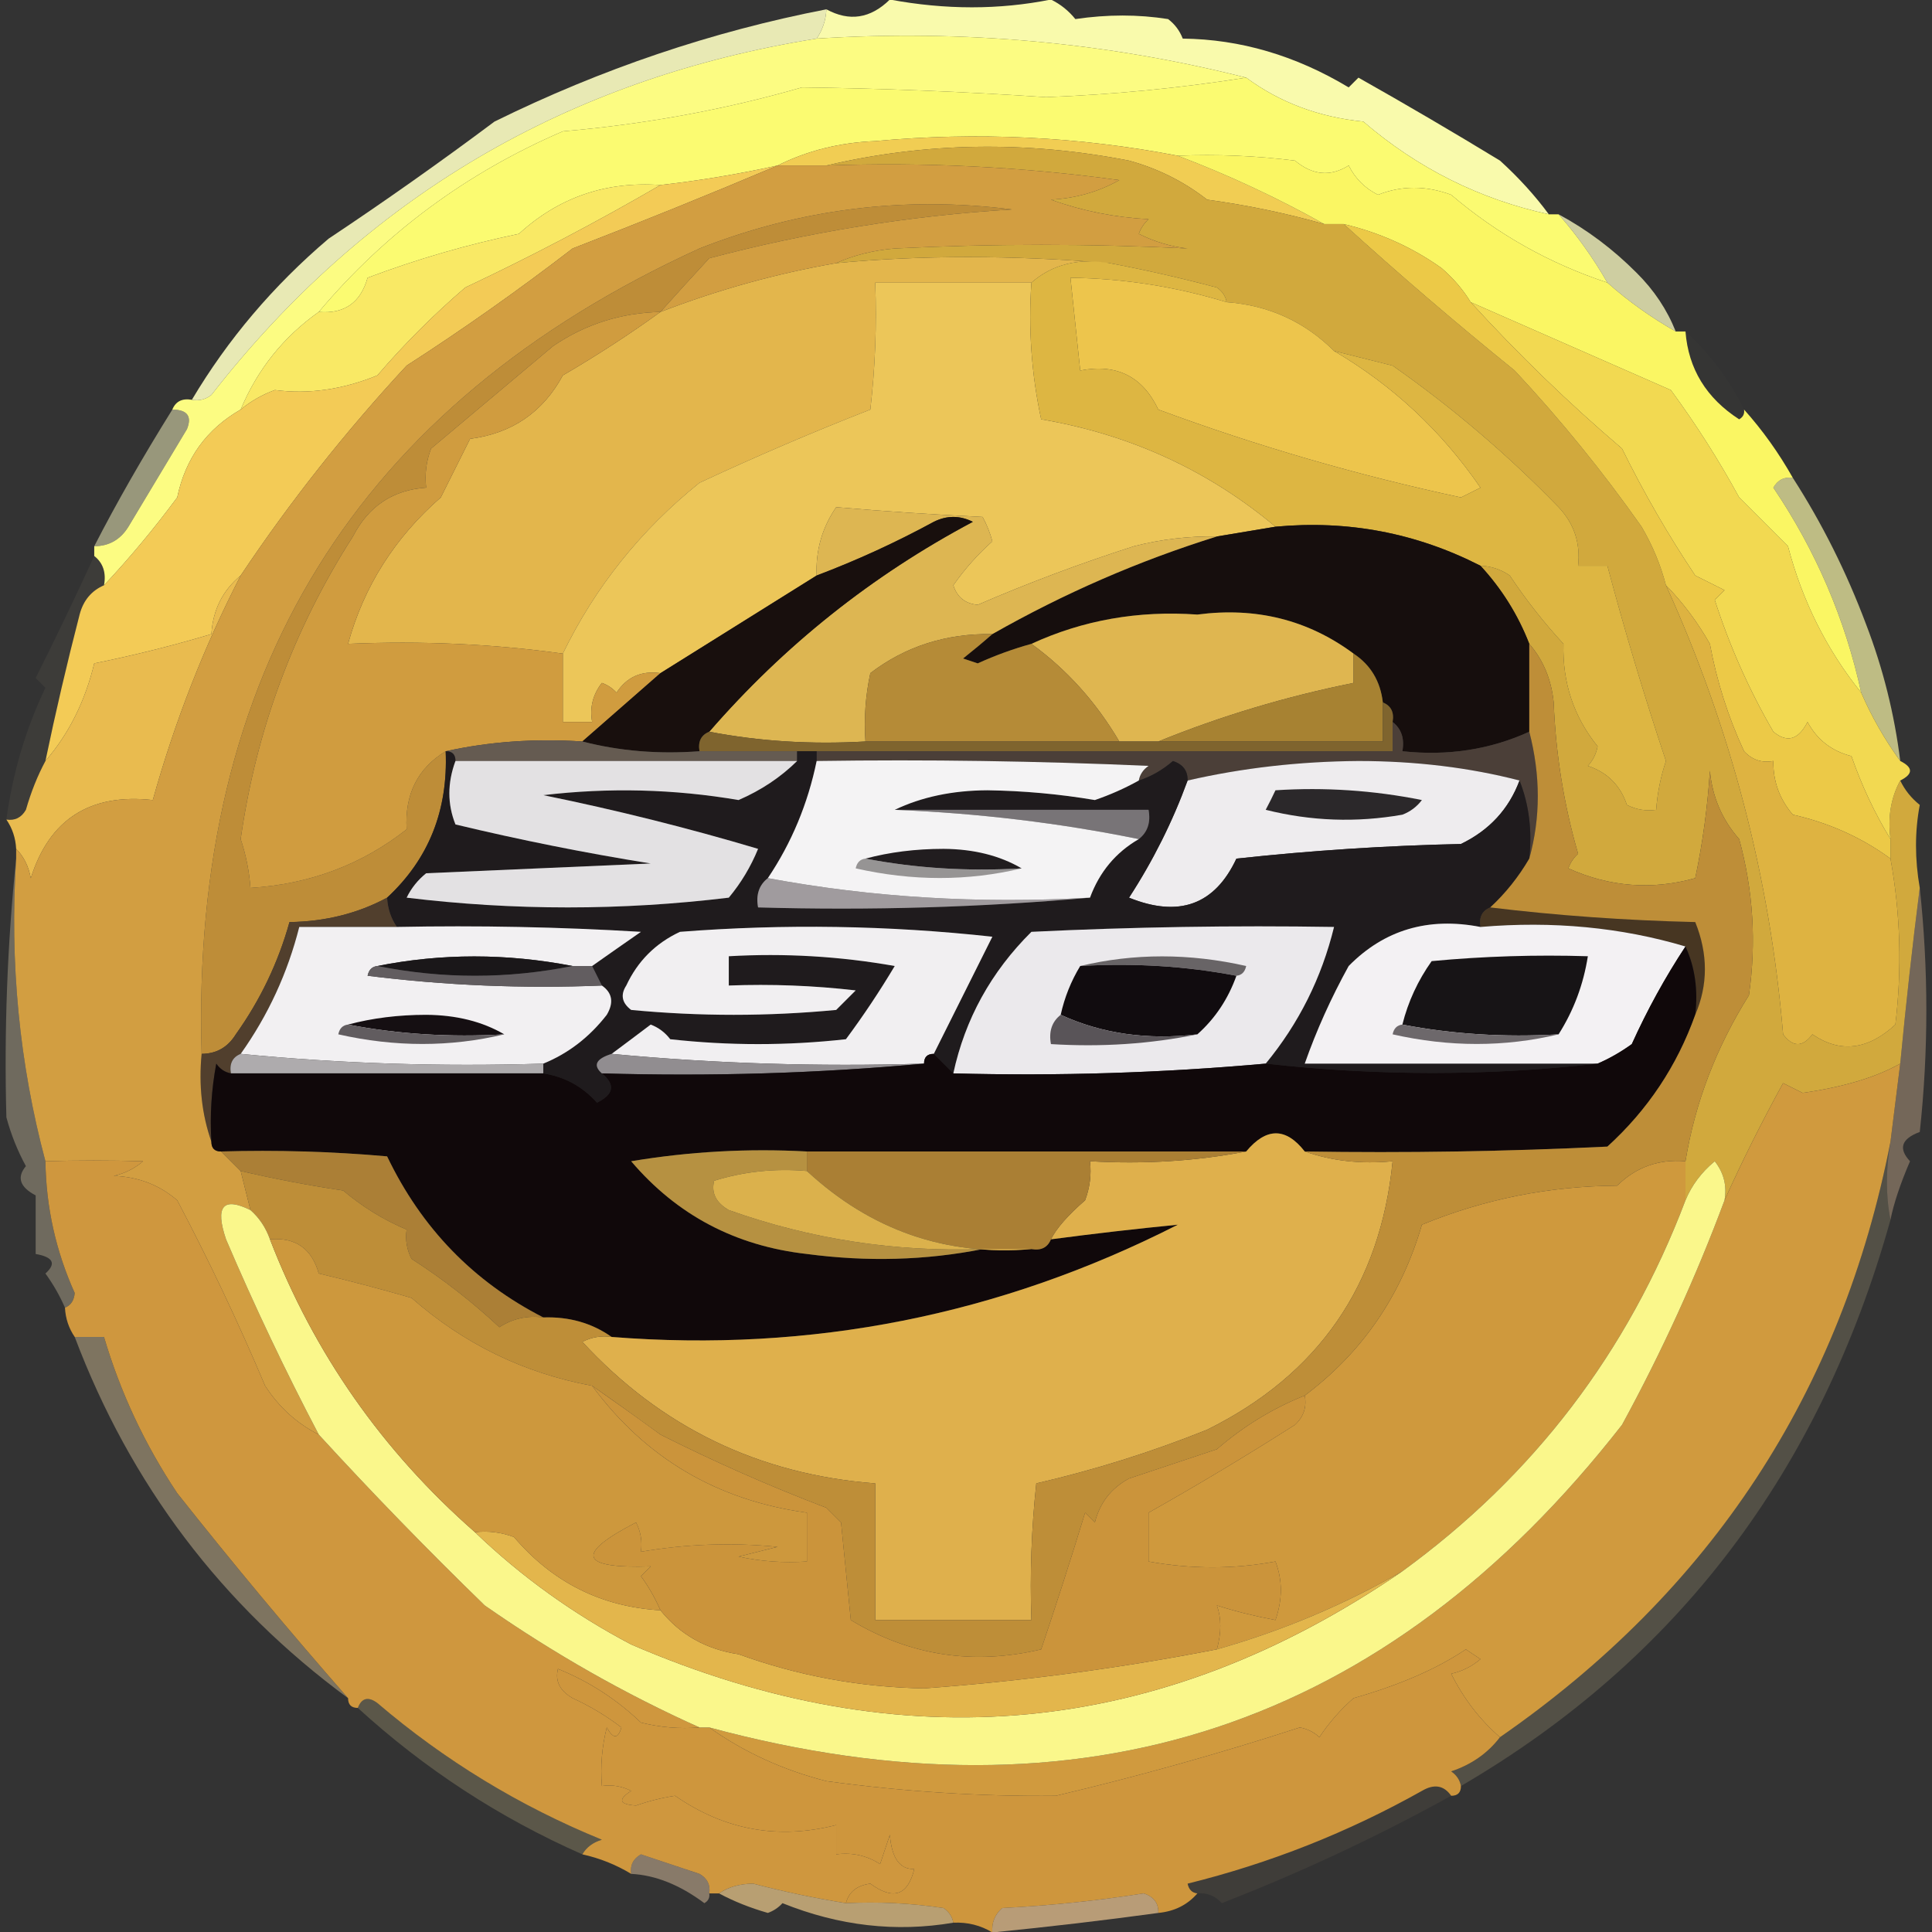 <?xml version="1.0" encoding="UTF-8"?><svg id="CIRCLE_OUTLINE_BLACK" xmlns="http://www.w3.org/2000/svg" viewBox="0 0 512 512"><rect x="0" y="0" width="512" height="512" fill="#333333" stroke="none"/><path d="M410.45,56.795c-18.345-3.998-34.729-12.191-49.154-24.577-11.774-1.172-22.122-5.053-31.045-11.642-36.99-9.351-74.933-12.801-113.831-10.348,1.578-2.305,2.44-4.892,2.587-7.761,6.076,3.317,11.681,2.454,16.816-2.587,14.745,2.744,28.973,2.744,42.687,0,2.53,1.233,4.685,2.958,6.468,5.174,8.47-1.254,16.663-1.254,24.577,0,1.79,1.359,3.084,3.084,3.881,5.174,15.264.174,29.925,4.485,43.98,12.935.861-.862,1.726-1.725,2.587-2.587,12.589,7.096,25.092,14.426,37.513,21.99,4.978,4.527,9.29,9.27,12.935,14.229Z" fill="#fbfcad" fill-rule="evenodd" isolation="isolate" opacity=".992" stroke-width="0"/><path d="M216.42,10.228c38.899-2.453,76.841.997,113.831,10.348-17.546,2.764-35.223,4.489-53.035,5.174-22.012-1.473-43.571-2.336-64.677-2.587-20.44,5.885-41.568,9.766-63.383,11.642-25.531,10.995-47.09,26.949-64.677,47.861-9.351,6.61-16.249,15.233-20.697,25.871-9.038,5.175-14.644,12.936-16.816,23.284-6.117,8.253-12.585,16.015-19.403,23.284.614-3.34-.248-5.927-2.587-7.761v-2.587c3.926-.027,6.944-1.752,9.055-5.174,5.174-8.623,10.348-17.247,15.522-25.871,1.366-3.405.073-5.129-3.881-5.174.884-2.168,2.609-3.031,5.174-2.587,1.912.339,3.636-.092,5.174-1.294C96.853,52.275,150.319,20.799,216.42,10.228Z" fill="#fcfc82" fill-rule="evenodd" stroke-width="0"/><path d="M330.251,20.576c8.923,6.589,19.271,10.47,31.045,11.642,14.426,12.387,30.809,20.579,49.154,24.577h2.587c4.84,5.504,9.153,11.541,12.935,18.11-15.383-5.1-29.18-12.862-41.393-23.284-6.677-2.474-13.145-2.474-19.403,0-3.449-1.725-6.036-4.312-7.761-7.761-4.833,3.032-9.577,2.601-14.229-1.294-10.312-1.29-20.66-1.722-31.045-1.294-26.458-5.091-53.192-6.385-80.199-3.881-9.398.385-18.021,2.541-25.871,6.468-10.249,2.265-20.597,3.99-31.045,5.174-14.486-1.025-26.99,3.287-37.513,12.935-13.659,2.828-27.026,6.709-40.1,11.642-1.86,6.613-6.172,9.631-12.935,9.055,17.587-20.912,39.146-36.866,64.677-47.861,21.815-1.876,42.943-5.757,63.383-11.642,21.106.252,42.664,1.114,64.677,2.587,17.812-.685,35.489-2.41,53.035-5.174Z" fill="#fbfb71" fill-rule="evenodd" stroke-width="0"/><path d="M219.007,2.467c-.147,2.869-1.009,5.456-2.587,7.761-66.1,10.571-119.567,42.047-160.399,94.428-1.538,1.201-3.263,1.632-5.174,1.294,9.527-16.026,21.6-30.255,36.219-42.687,14.837-9.872,29.497-20.22,43.98-31.045,28.316-13.95,57.636-23.867,87.96-29.751Z" fill="#fafbc1" fill-rule="evenodd" isolation="isolate" opacity=".906" stroke-width="0"/><path d="M312.141,41.273c13.414,5.089,26.349,11.126,38.806,18.11-10.105-2.871-20.453-5.027-31.045-6.468-6.178-4.813-13.075-8.263-20.697-10.348-27.239-5.308-53.972-4.876-80.199,1.294h-12.935c7.849-3.926,16.473-6.082,25.871-6.468,27.007-2.504,53.741-1.211,80.199,3.881Z" fill="#f1cd53" fill-rule="evenodd" stroke-width="0"/><path d="M294.032,69.731c-8.273-1.386-15.173.339-20.697,5.174h-41.393c.429,11.244-.003,22.454-1.294,33.632-15.142,5.924-30.233,12.392-45.274,19.403-15.568,12.523-27.642,27.614-36.219,45.274-18.491-2.565-37.463-3.428-56.916-2.587,4.179-15.208,12.371-28.143,24.577-38.806,2.587-5.174,5.174-10.348,7.761-15.522,11.102-1.447,19.294-7.053,24.577-16.816,9.13-5.33,17.754-10.936,25.871-16.816,15.132-5.849,30.655-10.161,46.567-12.935,22.404-2.132,46.549-2.132,72.438,0Z" fill="#e3b64c" fill-rule="evenodd" stroke-width="0"/><path d="M312.141,41.273c10.385-.428,20.733.003,31.045,1.294,4.652,3.894,9.396,4.325,14.229,1.294,1.726,3.449,4.313,6.036,7.761,7.761,6.258-2.474,12.726-2.474,19.403,0,12.214,10.422,26.01,18.183,41.393,23.284,5.58,4.947,11.619,9.258,18.11,12.935h2.587c.768,9.897,5.51,17.659,14.229,23.284,1.032-.591,1.462-1.453,1.294-2.587,4.915,5.483,9.225,11.52,12.935,18.11-2.266-.339-3.992.524-5.174,2.587,11.277,16.716,19.038,34.826,23.284,54.329-9.13-11.36-15.597-24.295-19.403-38.806-4.313-4.312-8.623-8.623-12.935-12.935-5.358-9.838-11.393-19.324-18.11-28.458-17.646-7.731-35.324-15.492-53.035-23.284-2.044-3.348-4.631-6.367-7.761-9.055-7.73-5.501-16.353-9.381-25.871-11.642h-5.174c-12.457-6.984-25.392-13.02-38.806-18.11Z" fill="#faf663" fill-rule="evenodd" stroke-width="0"/><path d="M413.037,56.795c7.534,4.052,14.433,9.226,20.697,15.522,4.6,4.564,8.048,9.738,10.348,15.522-6.491-3.677-12.529-7.989-18.11-12.935-3.782-6.569-8.095-12.605-12.935-18.11Z" fill="#f3f3bc" fill-rule="evenodd" isolation="isolate" opacity=".804" stroke-width="0"/><path d="M175.026,49.034c-16.843,9.786-34.09,18.84-51.741,27.164-8.373,7.194-16.134,14.955-23.284,23.284-9.181,3.761-18.236,5.054-27.164,3.881-3.37,1.237-6.388,2.962-9.055,5.174,4.447-10.637,11.346-19.261,20.697-25.871,6.763.577,11.075-2.442,12.935-9.055,13.074-4.933,26.44-8.814,40.1-11.642,10.522-9.648,23.026-13.96,37.513-12.935Z" fill="#f9e965" fill-rule="evenodd" stroke-width="0"/><path d="M350.947,59.382h5.174c14.529,13.209,29.622,26.145,45.274,38.806,12.19,13.048,23.4,26.845,33.632,41.393,2.903,4.933,5.058,10.107,6.468,15.522,17.212,37.847,27.56,77.515,31.045,119.005,2.587,3.449,5.174,3.449,7.761,0,7.36,5.024,14.689,4.16,21.99-2.587,1.777-14.756,1.348-29.416-1.294-43.98v-5.174c-.763-5.783.101-10.957,2.587-15.522,1.172,2.479,2.895,4.635,5.174,6.468-1.327,7.032-1.327,14.362,0,21.99-1.935,15.177-3.658,30.698-5.174,46.567-6.39,3.614-15.015,6.201-25.871,7.761-1.726-.862-3.449-1.726-5.174-2.587-5.728,10.421-10.902,20.769-15.522,31.045.678-3.824-.184-7.272-2.587-10.348-3.516,2.908-6.103,6.359-7.761,10.348v-10.348c2.54-15.499,8.147-30.16,16.816-43.98,1.997-13.981,1.136-27.779-2.587-41.393-4.53-5.148-7.117-11.184-7.761-18.11-.616,9.63-1.909,19.116-3.881,28.458-11.461,3.206-22.671,2.343-33.632-2.587.541-1.516,1.405-2.81,2.587-3.881-3.764-12.996-5.919-26.363-6.468-40.1-.621-6.084-2.776-11.258-6.468-15.522-2.988-7.696-7.301-14.595-12.935-20.697,2.802.102,5.389.964,7.761,2.587,4.282,6.432,9.024,12.469,14.229,18.11-.277,10.298,2.742,19.353,9.055,27.164-.375,1.997-1.237,3.722-2.587,5.174,5.174,1.725,8.623,5.174,10.348,10.348,2.453,1.249,5.04,1.68,7.761,1.294.31-4.394,1.175-8.706,2.587-12.935-5.769-17.291-10.943-34.538-15.522-51.741h-7.761c.655-6.021-1.071-11.195-5.174-15.522-13.453-13.882-28.114-26.387-43.98-37.513-5.221-1.305-10.395-2.599-15.522-3.881-7.844-7.801-17.331-12.113-28.458-12.935-.287-1.597-1.149-2.891-2.587-3.881-9.502-2.52-18.989-4.676-28.458-6.468-25.889-2.132-50.034-2.132-72.438,0,4.637-2.093,9.811-3.387,15.522-3.881,25.938-1.288,51.809-1.288,77.612,0-4.543-.523-8.853-1.817-12.935-3.881.541-1.516,1.405-2.81,2.587-3.881-8.941-.466-17.564-2.191-25.871-5.174,6.579-.361,12.617-2.086,18.11-5.174-25.723-3.53-51.595-4.824-77.612-3.881,26.227-6.17,52.96-6.601,80.199-1.294,7.622,2.085,14.519,5.535,20.697,10.348,10.591,1.441,20.94,3.597,31.045,6.468Z" fill="#d1a93d" fill-rule="evenodd" stroke-width="0"/><path d="M175.026,82.666c-10.452.237-19.938,3.255-28.458,9.055-10.78,9.055-21.559,18.11-32.338,27.164-1.268,3.346-1.699,6.795-1.294,10.348-8.819.602-15.287,4.914-19.403,12.935-15.696,24.51-25.613,51.243-29.751,80.199,1.413,4.229,2.276,8.541,2.587,12.935,15.682-.974,29.479-6.148,41.393-15.522-.539-9.274,2.91-16.173,10.348-20.697.656,15.688-4.519,28.623-15.522,38.806-7.787,4.183-16.411,6.339-25.871,6.468-2.986,10.717-7.729,20.634-14.229,29.751-2.111,3.423-5.129,5.146-9.055,5.174-2.904-100.786,41.076-171.931,131.941-213.434,26.686-10.499,54.282-13.949,82.786-10.348-27.173,1.677-53.906,5.989-80.199,12.935-4.401,4.759-8.713,9.502-12.935,14.229Z" fill="#be8d38" fill-rule="evenodd" stroke-width="0"/><path d="M325.077,80.079c11.127.823,20.614,5.135,28.458,12.935,15.53,9.1,28.466,21.172,38.806,36.219-1.726.862-3.449,1.725-5.174,2.587-27.296-5.842-54.028-13.603-80.199-23.284-4.163-8.779-11.062-12.229-20.697-10.348-.924-8.815-1.788-17.008-2.587-24.577,14.027.181,27.827,2.337,41.393,6.468Z" fill="#edc54c" fill-rule="evenodd" stroke-width="0"/><path d="M446.669,87.84c6.403,5.873,11.577,12.772,15.522,20.697.168,1.134-.261,1.996-1.294,2.587-8.718-5.625-13.461-13.386-14.229-23.284Z" fill="#fbfabb" fill-rule="evenodd" isolation="isolate" opacity=".012" stroke-width="0"/><path d="M273.335,74.905c-.846,12.195.018,24.268,2.587,36.219,23.501,3.999,44.198,13.485,62.09,28.458-5.174.862-10.348,1.725-15.522,2.587-7.435-.127-14.767.736-21.99,2.587-14.162,4.538-27.961,9.712-41.393,15.522-3.311-.294-5.467-2.018-6.468-5.174,3.029-4.319,6.478-8.199,10.348-11.642-.608-2.259-1.472-4.415-2.587-6.468-12.947-.615-25.882-1.478-38.806-2.587-3.735,5.453-5.46,11.49-5.174,18.11-13.704,8.587-27.502,17.211-41.393,25.871-5.047-.707-8.928,1.018-11.642,5.174-1.071-1.183-2.365-2.046-3.881-2.587-2.403,3.075-3.265,6.525-2.587,10.348h-7.761v-18.11c8.577-17.66,20.651-32.751,36.219-45.274,15.041-7.011,30.132-13.479,45.274-19.403,1.291-11.178,1.722-22.388,1.294-33.632h41.393Z" fill="#ecc659" fill-rule="evenodd" stroke-width="0"/><path d="M45.673,108.537c3.953.045,5.247,1.77,3.881,5.174-5.174,8.623-10.348,17.247-15.522,25.871-2.111,3.422-5.129,5.147-9.055,5.174,5.874-11.442,12.772-23.515,20.697-36.219Z" fill="#f2f1bb" fill-rule="evenodd" isolation="isolate" opacity=".529" stroke-width="0"/><path d="M294.032,69.731c9.469,1.792,18.955,3.948,28.458,6.468,1.438.99,2.3,2.283,2.587,3.881-13.567-4.131-27.366-6.286-41.393-6.468.799,7.57,1.663,15.762,2.587,24.577,9.634-1.881,16.534,1.569,20.697,10.348,26.171,9.68,52.903,17.442,80.199,23.284,1.726-.862,3.449-1.725,5.174-2.587-10.341-15.047-23.276-27.12-38.806-36.219,5.128,1.282,10.302,2.575,15.522,3.881,15.867,11.126,30.527,23.63,43.98,37.513,4.103,4.327,5.829,9.502,5.174,15.522h7.761c4.579,17.204,9.753,34.451,15.522,51.741-1.413,4.229-2.277,8.541-2.587,12.935-2.722.387-5.309-.044-7.761-1.294-1.726-5.174-5.174-8.623-10.348-10.348,1.35-1.452,2.212-3.177,2.587-5.174-6.312-7.812-9.332-16.866-9.055-27.164-5.205-5.641-9.947-11.677-14.229-18.11-2.372-1.623-4.959-2.485-7.761-2.587-17.01-8.69-35.12-12.139-54.329-10.348-17.892-14.973-38.589-24.459-62.09-28.458-2.569-11.951-3.433-24.024-2.587-36.219,5.523-4.835,12.423-6.56,20.697-5.174Z" fill="#ddb642" fill-rule="evenodd" stroke-width="0"/><path d="M206.071,43.86c-17.748,7.514-35.857,14.845-54.329,21.99-14.295,11.014-28.955,21.362-43.98,31.045-16.269,17.544-30.929,36.085-43.98,55.622-4.777,3.958-7.364,9.133-7.761,15.522-10.087,3.026-20.435,5.613-31.045,7.761-2.4,9.999-6.711,18.623-12.935,25.871,2.651-12.768,5.669-25.704,9.055-38.806.975-3.731,3.131-6.318,6.468-7.761,6.818-7.269,13.286-15.03,19.403-23.284,2.172-10.347,7.778-18.108,16.816-23.284,2.667-2.212,5.685-3.937,9.055-5.174,8.928,1.174,17.983-.12,27.164-3.881,7.149-8.329,14.911-16.09,23.284-23.284,17.651-8.324,34.898-17.379,51.741-27.164,10.448-1.184,20.796-2.909,31.045-5.174Z" fill="#f3cb56" fill-rule="evenodd" stroke-width="0"/><path d="M338.012,139.582c19.209-1.791,37.319,1.659,54.329,10.348,5.635,6.101,9.947,13,12.935,20.697v23.284c-10.385,4.745-21.594,6.47-33.632,5.174.613-3.34-.248-5.927-2.587-7.761.445-2.565-.419-4.29-2.587-5.174-.647-5.624-3.234-9.936-7.761-12.935-12.061-8.945-25.86-12.395-41.393-10.348-15.667-1.113-30.326,1.474-43.98,7.761-4.827,1.329-9.572,3.054-14.229,5.174-1.294-.431-2.587-.862-3.881-1.294,2.77-2.204,5.358-4.359,7.761-6.468,19.051-10.829,38.886-19.453,59.503-25.871,5.174-.862,10.348-1.725,15.522-2.587Z" fill="#160e0d" fill-rule="evenodd" stroke-width="0"/><path d="M24.976,147.343c2.339,1.834,3.201,4.421,2.587,7.761-3.337,1.443-5.493,4.03-6.468,7.761-3.385,13.102-6.404,26.038-9.055,38.806-2.085,3.873-3.809,8.185-5.174,12.935-1.182,2.063-2.907,2.926-5.174,2.587,1.673-12.347,5.122-23.988,10.348-34.925-.862-.862-1.725-1.725-2.587-2.587,5.468-10.889,10.642-21.669,15.522-32.338Z" fill="#ede3b3" fill-rule="evenodd" isolation="isolate" opacity=".055" stroke-width="0"/><path d="M475.127,126.646c7.766,12.083,14.234,25.018,19.403,38.806,4.496,11.703,7.515,23.776,9.055,36.219-4.139-5.698-7.588-11.735-10.348-18.11-4.245-19.503-12.007-37.612-23.284-54.329,1.182-2.063,2.908-2.926,5.174-2.587Z" fill="#fbf8a7" fill-rule="evenodd" isolation="isolate" opacity=".694" stroke-width="0"/><path d="M322.49,142.169c-20.616,6.418-40.451,15.041-59.503,25.871-12.29-.193-23.069,3.257-32.338,10.348-1.285,5.976-1.716,12.012-1.294,18.11-14.297.831-28.094-.031-41.393-2.587,19.874-22.9,43.158-41.441,69.851-55.622-3.449-1.725-6.899-1.725-10.348,0-10.096,5.482-20.444,10.225-31.045,14.229-.286-6.62,1.439-12.656,5.174-18.11,12.924,1.109,25.86,1.972,38.806,2.587,1.115,2.053,1.979,4.209,2.587,6.468-3.87,3.443-7.319,7.323-10.348,11.642,1.001,3.156,3.157,4.881,6.468,5.174,13.432-5.81,27.232-10.984,41.393-15.522,7.223-1.851,14.555-2.714,21.99-2.587Z" fill="#ddb652" fill-rule="evenodd" stroke-width="0"/><path d="M389.754,80.079c17.711,7.791,35.389,15.553,53.035,23.284,6.716,9.134,12.752,18.619,18.11,28.458,4.313,4.312,8.623,8.623,12.935,12.935,3.806,14.511,10.273,27.446,19.403,38.806,2.76,6.375,6.209,12.411,10.348,18.11,3.449,1.725,3.449,3.449,0,5.174-2.486,4.565-3.35,9.739-2.587,15.522-4.152-6.778-7.601-14.108-10.348-21.99-5.228-1.327-9.109-4.346-11.642-9.055-2.401,4.747-5.417,5.609-9.055,2.587-6.421-11.062-11.595-22.704-15.522-34.925.861-.862,1.726-1.725,2.587-2.587l-7.761-3.881c-7.184-10.747-13.652-21.957-19.403-33.632-14.131-12.047-27.498-24.982-40.1-38.806Z" fill="#f2d951" fill-rule="evenodd" stroke-width="0"/><path d="M358.709,173.214v7.761c-17.962,3.617-35.207,8.791-51.741,15.522h-10.348c-6.126-10.421-13.887-19.044-23.284-25.871,13.655-6.287,28.313-8.874,43.98-7.761,15.533-2.047,29.332,1.403,41.393,10.348Z" fill="#dfb650" fill-rule="evenodd" stroke-width="0"/><path d="M63.782,152.517c-9.696,18.831-17.458,38.665-23.284,59.503-16.624-1.827-27.403,5.072-32.338,20.697-.6-3.202-1.894-5.789-3.881-7.761-.147-2.869-1.01-5.456-2.587-7.761,2.267.339,3.992-.524,5.174-2.587,1.365-4.75,3.09-9.062,5.174-12.935,6.224-7.248,10.536-15.872,12.935-25.871,10.61-2.148,20.958-4.735,31.045-7.761.397-6.39,2.984-11.564,7.761-15.522Z" fill="#e9bb4f" fill-rule="evenodd" stroke-width="0"/><path d="M175.026,82.666c-8.117,5.88-16.74,11.486-25.871,16.816-5.283,9.763-13.475,15.368-24.577,16.816-2.587,5.174-5.174,10.348-7.761,15.522-12.206,10.663-20.399,23.599-24.577,38.806,19.452-.841,38.424.022,56.916,2.587v18.11h7.761c-.678-3.823.184-7.273,2.587-10.348,1.516.541,2.81,1.404,3.881,2.587,2.714-4.156,6.594-5.881,11.642-5.174-6.833,5.962-13.732,11.998-20.697,18.11-12.582-.827-24.655.036-36.219,2.587-7.438,4.523-10.887,11.422-10.348,20.697-11.914,9.375-25.712,14.549-41.393,15.522-.311-4.394-1.174-8.706-2.587-12.935,4.139-28.956,14.056-55.689,29.751-80.199,4.116-8.021,10.584-12.333,19.403-12.935-.405-3.553.026-7.003,1.294-10.348,10.78-9.055,21.559-18.11,32.338-27.164,8.52-5.8,18.006-8.818,28.458-9.055Z" fill="#d09c3f" fill-rule="evenodd" stroke-width="0"/><path d="M262.987,168.04c-2.403,2.108-4.991,4.264-7.761,6.468,1.294.431,2.587.862,3.881,1.294,4.657-2.12,9.401-3.845,14.229-5.174,9.396,6.826,17.157,15.45,23.284,25.871h-67.264c-.422-6.097.009-12.134,1.294-18.11,9.269-7.092,20.049-10.541,32.338-10.348Z" fill="#b58b37" fill-rule="evenodd" stroke-width="0"/><path d="M358.709,173.214c4.527,2.999,7.114,7.311,7.761,12.935v10.348h-59.503c16.534-6.732,33.779-11.906,51.741-15.522v-7.761Z" fill="#a78232" fill-rule="evenodd" stroke-width="0"/><path d="M356.122,59.382c9.518,2.261,18.141,6.141,25.871,11.642,3.13,2.688,5.717,5.707,7.761,9.055,12.602,13.824,25.969,26.759,40.1,38.806,5.751,11.675,12.219,22.885,19.403,33.632l7.761,3.881c-.861.862-1.726,1.725-2.587,2.587,3.927,12.221,9.101,23.863,15.522,34.925,3.637,3.022,6.654,2.16,9.055-2.587,2.533,4.709,6.413,7.728,11.642,9.055,2.747,7.883,6.196,15.213,10.348,21.99v5.174c-7.622-5.582-16.244-9.462-25.871-11.642-3.521-4.099-5.247-8.842-5.174-14.229-3.04.567-5.627-.296-7.761-2.587-4.212-9.076-7.228-18.561-9.055-28.458-3.304-5.814-7.184-10.988-11.642-15.522-1.41-5.415-3.565-10.589-6.468-15.522-10.232-14.548-21.442-28.346-33.632-41.393-15.652-12.661-30.745-25.597-45.274-38.806Z" fill="#ecc947" fill-rule="evenodd" stroke-width="0"/><path d="M187.962,193.91c-2.168.884-3.031,2.609-2.587,5.174-10.87.82-21.218-.043-31.045-2.587,6.964-6.111,13.863-12.148,20.697-18.11,13.891-8.66,27.689-17.283,41.393-25.871,10.601-4.004,20.949-8.747,31.045-14.229,3.449-1.725,6.899-1.725,10.348,0-26.693,14.181-49.977,32.722-69.851,55.622Z" fill="#180f0d" fill-rule="evenodd" stroke-width="0"/><path d="M366.47,186.149c2.168.884,3.032,2.609,2.587,5.174v7.761h-183.682c-.444-2.565.419-4.29,2.587-5.174,13.299,2.556,27.096,3.419,41.393,2.587h137.115v-10.348Z" fill="#7f642e" fill-rule="evenodd" stroke-width="0"/><path d="M118.111,199.084c11.564-2.551,23.637-3.414,36.219-2.587,9.827,2.544,20.175,3.407,31.045,2.587h25.871v2.587h-90.548c0-1.725-.862-2.587-2.587-2.587Z" fill="#655b51" fill-rule="evenodd" stroke-width="0"/><path d="M369.057,191.323c2.339,1.834,3.2,4.421,2.587,7.761,12.038,1.296,23.247-.429,33.632-5.174,3.006,11.59,3.006,22.8,0,33.632.792-7.465-.07-14.364-2.587-20.697-13.256-3.437-27.485-5.162-42.687-5.174-15.716.119-30.809,1.844-45.274,5.174.078-2.58-1.216-4.305-3.881-5.174-2.786,2.405-5.805,4.129-9.055,5.174.287-1.597,1.149-2.891,2.587-3.881-29.306-1.293-58.628-1.724-87.96-1.294v-2.587h152.637v-7.761Z" fill="#4b3f38" fill-rule="evenodd" stroke-width="0"/><path d="M402.689,206.846c-2.823,7.574-7.997,13.18-15.522,16.816-19.889.436-39.724,1.729-59.503,3.881-5.738,12.249-15.225,15.698-28.458,10.348,6.372-9.801,11.546-20.15,15.522-31.045,14.464-3.331,29.557-5.055,45.274-5.174,15.202.012,29.431,1.737,42.687,5.174Z" fill="#eeecee" fill-rule="evenodd" stroke-width="0"/><path d="M441.495,155.104c4.458,4.535,8.338,9.709,11.642,15.522,1.826,9.896,4.843,19.382,9.055,28.458,2.134,2.291,4.721,3.154,7.761,2.587-.072,5.387,1.653,10.13,5.174,14.229,9.626,2.18,18.249,6.06,25.871,11.642,2.641,14.564,3.071,29.224,1.294,43.98-7.301,6.747-14.63,7.611-21.99,2.587-2.587,3.449-5.174,3.449-7.761,0-3.485-41.49-13.833-81.159-31.045-119.005Z" fill="#deb341" fill-rule="evenodd" isolation="isolate" opacity=".999" stroke-width="0"/><path d="M118.111,199.084c1.725,0,2.587.862,2.587,2.587-2.155,5.827-2.155,11.432,0,16.816,17.094,4.109,34.341,7.558,51.741,10.348-19.834.862-39.668,1.725-59.503,2.587-2.216,1.783-3.941,3.939-5.174,6.468,28.458,3.449,56.916,3.449,85.373,0,3.238-3.883,5.825-8.195,7.761-12.935-18.678-5.563-37.65-10.306-56.916-14.229,17.379-2.056,34.626-1.625,51.741,1.294,5.984-2.588,11.159-6.038,15.522-10.348v-2.587h5.174v2.587c-2.329,11.333-6.641,21.682-12.935,31.045-2.339,1.834-3.201,4.421-2.587,7.761,29.783.849,59.104-.013,87.96-2.587,2.517-6.817,6.83-11.991,12.935-15.522,2.339-1.834,3.2-4.421,2.587-7.761h-67.264c7.134-3.41,15.326-5.135,24.577-5.174,9.588.14,19.072,1.002,28.458,2.587,4.101-1.407,7.981-3.132,11.642-5.174,3.249-1.045,6.268-2.769,9.055-5.174,2.665.87,3.958,2.594,3.881,5.174-3.976,10.895-9.15,21.244-15.522,31.045,13.233,5.35,22.72,1.9,28.458-10.348,19.778-2.151,39.613-3.445,59.503-3.881,7.526-3.636,12.7-9.242,15.522-16.816,2.517,6.333,3.379,13.232,2.587,20.697-2.856,4.886-6.305,9.198-10.348,12.935-2.168.884-3.032,2.609-2.587,5.174-13.838-2.687-25.48.762-34.925,10.348-4.68,8.48-8.561,17.103-11.642,25.871h77.612c-28.957,3.306-58.276,3.306-87.96,0,8.773-10.646,14.808-22.72,18.11-36.219-26.748-.431-53.48.001-80.199,1.294-10.682,10.597-17.58,23.1-20.697,37.513-1.725-1.726-3.449-3.449-5.174-5.174,5.105-10.211,10.279-20.559,15.522-31.045-27.555-3.016-55.15-3.447-82.786-1.294-6.468,3.018-11.211,7.761-14.229,14.229-1.597,2.455-1.166,4.61,1.294,6.468,18.11,1.726,36.219,1.726,54.329,0,1.725-1.726,3.449-3.449,5.174-5.174-11.178-1.291-22.388-1.723-33.632-1.294v-7.761c14.761-.851,29.421.012,43.98,2.587-3.991,6.69-8.303,13.158-12.935,19.403-15.522,1.726-31.045,1.726-46.567,0-1.359-1.79-3.084-3.084-5.174-3.881-3.497,2.649-6.947,5.236-10.348,7.761-4.153,1.309-5.016,3.035-2.587,5.174,3.609,2.97,3.178,5.557-1.294,7.761-3.849-4.295-8.592-6.882-14.229-7.761v-2.587c6.613-2.698,12.218-7.011,16.816-12.935,1.915-3.231,1.484-5.818-1.294-7.761-.862-1.726-1.725-3.449-2.587-5.174,4.237-2.993,8.548-6.011,12.935-9.055-21.542-1.293-43.101-1.724-64.677-1.294-1.578-2.305-2.44-4.892-2.587-7.761,11.004-10.183,16.178-23.118,15.522-38.806Z" fill="#1f1b1d" fill-rule="evenodd" stroke-width="0"/><path d="M203.484,232.716c27.464,5.115,55.922,6.839,85.373,5.174-28.856,2.574-58.177,3.436-87.96,2.587-.614-3.34.248-5.927,2.587-7.761Z" fill="#a09b9e" fill-rule="evenodd" stroke-width="0"/><path d="M120.698,201.671h90.548c-4.364,4.311-9.538,7.76-15.522,10.348-17.115-2.919-34.362-3.35-51.741-1.294,19.266,3.923,38.237,8.666,56.916,14.229-1.936,4.741-4.523,9.052-7.761,12.935-28.458,3.449-56.916,3.449-85.373,0,1.233-2.529,2.958-4.685,5.174-6.468,19.834-.862,39.668-1.725,59.503-2.587-17.4-2.79-34.648-6.24-51.741-10.348-2.155-5.384-2.155-10.989,0-16.816Z" fill="#e3e1e3" fill-rule="evenodd" stroke-width="0"/><path d="M237.116,214.607h67.264c.613,3.34-.248,5.927-2.587,7.761-20.999-4.281-42.557-6.868-64.677-7.761Z" fill="#787477" fill-rule="evenodd" stroke-width="0"/><path d="M338.012,209.433c13.049-.847,25.985.015,38.806,2.587-1.358,1.791-3.084,3.085-5.174,3.881-12.164,2.143-24.238,1.712-36.219-1.294.939-1.768,1.801-3.493,2.587-5.174Z" fill="#2b282a" fill-rule="evenodd" stroke-width="0"/><path d="M216.42,201.671c29.333-.431,58.654 0,87.96,1.294-1.438.99-2.3,2.283-2.587,3.881-3.661,2.042-7.541,3.767-11.642,5.174-9.386-1.585-18.87-2.447-28.458-2.587-9.251.039-17.443,1.764-24.577,5.174,22.119.893,43.678,3.48,64.677,7.761-6.105,3.531-10.418,8.706-12.935,15.522-29.451,1.665-57.91-.06-85.373-5.174,6.294-9.363,10.606-19.711,12.935-31.045Z" fill="#f4f3f4" fill-rule="evenodd" stroke-width="0"/><path d="M229.355,227.542c13.299,2.556,27.096,3.419,41.393,2.587-14.262,3.404-28.922,3.404-43.98,0,.32-1.57,1.182-2.432,2.587-2.587Z" fill="#969494" fill-rule="evenodd" stroke-width="0"/><path d="M270.748,230.129c-14.297.831-28.094-.031-41.393-2.587,6.41-1.718,13.309-2.581,20.697-2.587,7.995.056,14.894,1.781,20.697,5.174Z" fill="#211d1f" fill-rule="evenodd" stroke-width="0"/><path d="M102.588,237.89c.147,2.869,1.009,5.456,2.587,7.761h-25.871c-3.084,12.203-8.258,23.413-15.522,33.632-2.168.885-3.031,2.608-2.587,5.174-1.597-.287-2.891-1.149-3.881-2.587-1.287,6.845-1.718,13.745-1.294,20.697-2.527-7.21-3.389-14.971-2.587-23.284,3.926-.028,6.944-1.751,9.055-5.174,6.5-9.117,11.243-19.035,14.229-29.751,9.46-.129,18.084-2.285,25.871-6.468Z" fill="#513f2d" fill-rule="evenodd" stroke-width="0"/><path d="M394.928,240.478c17.646,2.143,35.756,3.437,54.329,3.881,3.41,8.457,3.41,16.648,0,24.577.781-6.62-.083-12.658-2.587-18.11-17.041-5.074-35.151-6.799-54.329-5.174-.445-2.565.419-4.29,2.587-5.174Z" fill="#473622" fill-rule="evenodd" stroke-width="0"/><path d="M105.176,245.652c21.576-.43,43.135.001,64.677,1.294-4.387,3.043-8.699,6.062-12.935,9.055h-5.174c-17.503-3.385-34.75-3.385-51.741,0-1.405.155-2.267,1.018-2.587,2.587,20.625,2.582,41.322,3.443,62.09,2.587,2.777,1.943,3.208,4.53,1.294,7.761-4.598,5.924-10.203,10.237-16.816,12.935-27.199.849-53.932-.016-80.199-2.587,7.264-10.219,12.438-21.429,15.522-33.632h25.871Z" fill="#f2f0f2" fill-rule="evenodd" stroke-width="0"/><path d="M247.465,279.284c-1.725,0-2.587.862-2.587,2.587-28.06.849-55.656-.016-82.786-2.587,3.402-2.525,6.851-5.112,10.348-7.761,2.091.797,3.815,2.09,5.174,3.881,15.522,1.726,31.045,1.726,46.567,0,4.633-6.245,8.945-12.713,12.935-19.403-14.56-2.575-29.22-3.438-43.98-2.587v7.761c11.244-.429,22.454.003,33.632,1.294-1.725,1.726-3.449,3.449-5.174,5.174-18.11,1.726-36.219,1.726-54.329,0-2.459-1.858-2.89-4.013-1.294-6.468,3.018-6.468,7.761-11.211,14.229-14.229,27.636-2.153,55.231-1.722,82.786,1.294-5.243,10.485-10.417,20.834-15.522,31.045Z" fill="#f1eff1" fill-rule="evenodd" stroke-width="0"/><path d="M335.425,281.871c-27.462,2.468-55.058,3.33-82.786,2.587,3.116-14.413,10.015-26.916,20.697-37.513,26.719-1.293,53.452-1.724,80.199-1.294-3.301,13.499-9.337,25.573-18.11,36.219Z" fill="#ebe9ec" fill-rule="evenodd" stroke-width="0"/><path d="M392.341,245.652c19.178-1.624,37.287.1,54.329,5.174-5.368,8.139-10.11,16.762-14.229,25.871-2.879,2.083-5.896,3.808-9.055,5.174h-77.612c3.081-8.768,6.962-17.39,11.642-25.871,9.445-9.586,21.087-13.035,34.925-10.348Z" fill="#f3f1f3" fill-rule="evenodd" stroke-width="0"/><path d="M286.271,256c14.263-3.404,28.923-3.404,43.98,0-.321,1.57-1.182,2.432-2.587,2.587-13.298-2.556-27.097-3.419-41.393-2.587Z" fill="#686466" fill-rule="evenodd" stroke-width="0"/><path d="M151.743,256c-17.247,3.449-34.494,3.449-51.741,0,16.991-3.385,34.238-3.385,51.741,0Z" fill="#1a1719" fill-rule="evenodd" stroke-width="0"/><path d="M413.037,274.11c-14.296.83-28.096-.031-41.393-2.587,1.516-6.054,4.103-11.66,7.761-16.816,13.771-1.292,27.568-1.723,41.393-1.294-1.182,7.518-3.769,14.415-7.761,20.697Z" fill="#171416" fill-rule="evenodd" stroke-width="0"/><path d="M100.001,256c17.247,3.449,34.494,3.449,51.741,0h5.174c.862,1.726,1.725,3.449,2.587,5.174-20.768.856-41.465-.005-62.09-2.587.32-1.57,1.182-2.432,2.587-2.587Z" fill="#625d60" fill-rule="evenodd" stroke-width="0"/><path d="M286.271,256c14.296-.831,28.096.031,41.393,2.587-2.202,6.162-5.65,11.337-10.348,15.522-13.243,1.56-25.315-.166-36.219-5.174,1.017-4.615,2.74-8.925,5.174-12.935Z" fill="#110c0f" fill-rule="evenodd" stroke-width="0"/><path d="M206.071,43.86h12.935c26.017-.943,51.889.351,77.612,3.881-5.492,3.088-11.531,4.813-18.11,5.174,8.307,2.983,16.93,4.708,25.871,5.174-1.182,1.071-2.046,2.365-2.587,3.881,4.082,2.064,8.392,3.357,12.935,3.881-25.803-1.288-51.674-1.288-77.612,0-5.712.494-10.886,1.787-15.522,3.881-15.913,2.775-31.435,7.086-46.567,12.935,4.223-4.727,8.534-9.47,12.935-14.229,26.293-6.947,53.026-11.258,80.199-12.935-28.505-3.601-56.1-.151-82.786,10.348C94.51,107.353,50.53,178.497,53.434,279.284c-.802,8.312.06,16.073,2.587,23.284,0,1.726.862,2.587,2.587,2.587,1.725,1.726,3.449,3.449,5.174,5.174.862,3.449,1.725,6.9,2.587,10.348-7.274-3.588-9.43-1.001-6.468,7.761,7.558,17.698,15.75,34.944,24.577,51.741-5.834-2.97-10.577-7.28-14.229-12.935-7.018-16.627-14.779-33.014-23.284-49.154-4.724-4.072-10.329-6.227-16.816-6.468,2.908-.644,5.495-1.938,7.761-3.881-8.841-.259-17.465-.259-25.871,0-6.92-25.886-9.507-52.62-7.761-80.199v-2.587c1.987,1.973,3.28,4.56,3.881,7.761,4.935-15.625,15.714-22.524,32.338-20.697,5.826-20.838,13.587-40.672,23.284-59.503,13.052-19.537,27.712-38.078,43.98-55.622,15.025-9.683,29.686-20.031,43.98-31.045,18.471-7.145,36.581-14.476,54.329-21.99Z" fill="#d29e41" fill-rule="evenodd" stroke-width="0"/><path d="M133.633,274.11c-14.297.83-28.094-.031-41.393-2.587,6.411-1.718,13.309-2.579,20.697-2.587,7.995.057,14.893,1.78,20.697,5.174Z" fill="#150f12" fill-rule="evenodd" stroke-width="0"/><path d="M92.24,271.522c13.299,2.556,27.096,3.418,41.393,2.587-14.262,3.405-28.922,3.405-43.98,0,.32-1.57,1.182-2.432,2.587-2.587Z" fill="#615c5f" fill-rule="evenodd" stroke-width="0"/><path d="M281.096,268.935c10.905,5.009,22.976,6.734,36.219,5.174-12.431,2.553-25.366,3.418-38.806,2.587-.613-3.34.248-5.927,2.587-7.761Z" fill="#595458" fill-rule="evenodd" stroke-width="0"/><path d="M371.644,271.522c13.298,2.556,27.097,3.418,41.393,2.587-14.263,3.405-28.923,3.405-43.98,0,.321-1.57,1.182-2.432,2.587-2.587Z" fill="#6d686b" fill-rule="evenodd" stroke-width="0"/><path d="M63.782,279.284c26.267,2.572,53,3.436,80.199,2.587v2.587H61.195c-.444-2.566.419-4.289,2.587-5.174Z" fill="#aeabad" fill-rule="evenodd" stroke-width="0"/><path d="M162.091,279.284c27.13,2.572,54.726,3.436,82.786,2.587-27.994,2.574-56.452,3.436-85.373,2.587-2.428-2.14-1.566-3.865,2.587-5.174Z" fill="#918d90" fill-rule="evenodd" stroke-width="0"/><path d="M446.669,250.826c2.504,5.452,3.368,11.489,2.587,18.11-4.846,13.569-12.607,25.211-23.284,34.925-26.719,1.294-53.452,1.723-80.199,1.294-5.009-6.411-10.183-6.411-15.522,0h-116.418c-15.618-.851-31.14.01-46.567,2.587,12.138,14.265,27.66,22.458,46.567,24.577,15.991,2.119,31.514,1.689,46.567-1.294h12.935c2.566.445,4.289-.419,5.174-2.587,11.329-1.501,22.539-2.794,33.632-3.881-47.175,24.008-97.192,33.927-150.05,29.751-5.212-3.684-11.248-5.407-18.11-5.174-18.483-9.432-32.28-23.661-41.393-42.687-14.635-1.291-29.295-1.723-43.98-1.294-1.725,0-2.587-.862-2.587-2.587-.425-6.951.007-13.851,1.294-20.697.99,1.438,2.283,2.3,3.881,2.587h82.786c5.637.88,10.38,3.467,14.229,7.761,4.471-2.204,4.903-4.791,1.294-7.761,28.922.849,57.38-.013,85.373-2.587,0-1.726.862-2.587,2.587-2.587,1.725,1.726,3.449,3.449,5.174,5.174,27.728.743,55.325-.119,82.786-2.587,29.684,3.306,59.003,3.306,87.96,0,3.159-1.366,6.175-3.092,9.055-5.174,4.119-9.109,8.861-17.732,14.229-25.871Z" fill="#10080a" fill-rule="evenodd" stroke-width="0"/><path d="M508.759,235.303c2.323,21.674,2.323,43.233,0,64.677-4.877,1.803-5.738,4.39-2.587,7.761-2.592,6.036-4.318,11.21-5.174,15.522-1.257-6.344-1.257-13.241,0-20.697.861-6.9,1.726-13.797,2.587-20.697,1.516-15.869,3.239-31.391,5.174-46.567Z" fill="#e2be99" fill-rule="evenodd" isolation="isolate" opacity=".373" stroke-width="0"/><path d="M213.833,305.154v5.174c-8.477-.735-16.669.127-24.577,2.587-.806,3.213.488,5.8,3.881,7.761,21.636,7.704,44.057,11.153,67.264,10.348-15.054,2.983-30.576,3.412-46.567,1.294-18.907-2.119-34.43-10.312-46.567-24.577,15.427-2.577,30.95-3.438,46.567-2.587Z" fill="#b69141" fill-rule="evenodd" stroke-width="0"/><path d="M345.773,305.154c7.21,2.528,14.971,3.389,23.284,2.587-3.252,32.812-19.638,56.528-49.154,71.145-14.736,5.922-29.826,10.664-45.274,14.229-1.291,12.043-1.723,24.114-1.294,36.219h-41.393v-36.219c-30.867-2.372-56.738-14.878-77.612-37.513,2.453-1.25,5.04-1.679,7.761-1.294,52.858,4.176,102.875-5.743,150.05-29.751-11.093,1.087-22.303,2.38-33.632,3.881,1.457-2.91,4.476-6.362,9.055-10.348,1.268-3.345,1.7-6.796,1.294-10.348,14.296.83,28.096-.031,41.393-2.587,5.34-6.411,10.514-6.411,15.522,0Z" fill="#dfb04c" fill-rule="evenodd" stroke-width="0"/><path d="M4.28,227.542c-1.746,27.58.841,54.313,7.761,80.199.163,12.141,2.75,23.783,7.761,34.925-.181,1.979-1.043,3.273-2.587,3.881-1.367-3.159-3.092-6.175-5.174-9.055,2.934-2.628,2.072-4.354-2.587-5.174v-15.522c-4.203-2.207-5.066-4.794-2.587-7.761-2.219-4.062-3.944-8.374-5.174-12.935-.619-23.04.244-45.893,2.587-68.557Z" fill="#bdb196" fill-rule="evenodd" isolation="isolate" opacity=".435" stroke-width="0"/><path d="M58.608,305.154c14.685-.429,29.345.003,43.98,1.294,9.113,19.025,22.911,33.254,41.393,42.687-4.253-.554-8.133.31-11.642,2.587-7.244-6.763-15.005-12.798-23.284-18.11-1.249-2.453-1.68-5.04-1.294-7.761-6.065-2.551-11.67-5.999-16.816-10.348-9.238-1.376-18.292-3.102-27.164-5.174-1.725-1.726-3.449-3.449-5.174-5.174Z" fill="#ab7f36" fill-rule="evenodd" stroke-width="0"/><path d="M213.833,305.154h116.418c-13.298,2.556-27.097,3.418-41.393,2.587.406,3.552-.026,7.003-1.294,10.348-4.579,3.987-7.598,7.438-9.055,10.348-.885,2.168-2.608,3.032-5.174,2.587-22.746,1.868-42.581-5.029-59.503-20.697v-5.174Z" fill="#aa7f34" fill-rule="evenodd" stroke-width="0"/><path d="M446.669,307.741v10.348c-15.256,40.257-40.265,73.028-75.025,98.309-15.396,8.881-31.782,15.779-49.154,20.697,1.206-4.401,1.206-8.281,0-11.642,4.786,1.539,9.96,2.833,15.522,3.881,1.891-5.43,1.891-10.604,0-15.522-11.086,2.054-22.295,2.054-33.632,0v-12.935c12.85-7.236,25.785-14.997,38.806-23.284,2.292-2.134,3.154-4.721,2.587-7.761,15.233-11.412,25.581-26.502,31.045-45.274,16.482-6.776,33.73-10.224,51.741-10.348,5.021-4.923,11.057-7.078,18.11-6.468Z" fill="#cf993d" fill-rule="evenodd" stroke-width="0"/><path d="M19.802,354.309h7.761c4.344,14.728,10.812,28.525,19.403,41.393,14.664,18.536,29.755,36.646,45.274,54.329-33.479-24.639-57.626-56.546-72.438-95.722Z" fill="#d1bb91" fill-rule="evenodd" isolation="isolate" opacity=".475" stroke-width="0"/><path d="M84.479,380.18c14.064,15.362,28.724,30.452,43.98,45.274,18.197,12.695,37.17,23.473,56.916,32.338-5.245.419-10.419-.013-15.522-1.294-6.428-6.155-13.758-10.897-21.99-14.229-.806,3.213.488,5.8,3.881,7.761,4.624,2.111,8.935,4.698,12.935,7.761-.894,3.094-2.188,3.094-3.881,0-1.282,5.104-1.713,10.278-1.294,15.522,2.722-.385,5.309.044,7.761,1.294-3.591,2.3-3.16,3.593,1.294,3.881,3.365-1.19,6.814-2.054,10.348-2.587,13.085,9.086,27.314,11.673,42.687,7.761v7.761c4.253-.554,8.133.31,11.642,2.587.862-2.587,1.725-5.174,2.587-7.761.483,6.186,2.639,9.205,6.468,9.055-1.716,7.047-5.597,8.341-11.642,3.881-3.559.476-5.715,2.202-6.468,5.174-8.26-1.322-16.452-3.048-24.577-5.174-3.582.036-6.601.9-9.055,2.587h-2.587c.339-2.266-.524-3.992-2.587-5.174-5.174-1.726-10.348-3.449-15.522-5.174-2.063,1.182-2.926,2.908-2.587,5.174-4.009-2.434-8.321-4.157-12.935-5.174,1.08-1.868,2.805-3.161,5.174-3.881-21.826-8.91-41.66-20.984-59.503-36.219-2.424-1.79-4.148-1.358-5.174,1.294-1.725,0-2.587-.861-2.587-2.587-15.519-17.683-30.61-35.792-45.274-54.329-8.591-12.868-15.059-26.665-19.403-41.393h-7.761c-1.578-2.305-2.44-4.892-2.587-7.761,1.544-.608,2.406-1.901,2.587-3.881-5.012-11.143-7.599-22.784-7.761-34.925,8.406-.259,17.03-.259,25.871,0-2.266,1.943-4.853,3.236-7.761,3.881,6.487.241,12.092,2.396,16.816,6.468,8.504,16.141,16.266,32.527,23.284,49.154,3.652,5.655,8.395,9.965,14.229,12.935Z" fill="#cf973e" fill-rule="evenodd" stroke-width="0"/><path d="M503.585,281.871c-.861,6.9-1.726,13.797-2.587,20.697-12.948,66.353-47.444,118.959-103.483,157.811-5.345-4.641-9.655-10.245-12.935-16.816,2.908-.644,5.495-1.938,7.761-3.881-1.294-.861-2.587-1.726-3.881-2.587-7.694,5.174-17.613,9.487-29.751,12.935-3.5,3.066-6.519,6.517-9.055,10.348-1.451-1.35-3.177-2.212-5.174-2.587-21.392,6.946-42.951,12.982-64.677,18.11-19.853.215-40.118-1.079-60.796-3.881-11.502-2.947-21.85-7.689-31.045-14.229,98.774,26.662,179.403-.072,241.891-80.199,10.56-19.38,19.615-39.215,27.164-59.503,4.62-10.276,9.795-20.624,15.522-31.045,1.726.862,3.449,1.726,5.174,2.587,10.855-1.56,19.481-4.147,25.871-7.761Z" fill="#d09a3e" fill-rule="evenodd" stroke-width="0"/><path d="M500.998,302.567c-1.257,7.456-1.257,14.353,0,20.697-18.604,66.625-56.546,116.643-113.831,150.05-.287-1.596-1.149-2.89-2.587-3.881,5.391-1.803,9.704-4.822,12.935-9.055,56.039-38.853,90.535-91.458,103.483-157.811Z" fill="#e3ce98" fill-rule="evenodd" isolation="isolate" opacity=".184" stroke-width="0"/><path d="M405.276,170.627c3.692,4.265,5.847,9.439,6.468,15.522.548,13.737,2.703,27.104,6.468,40.1-1.182,1.071-2.046,2.365-2.587,3.881,10.961,4.93,22.171,5.793,33.632,2.587,1.971-9.342,3.265-18.828,3.881-28.458.644,6.925,3.231,12.961,7.761,18.11,3.723,13.614,4.584,27.412,2.587,41.393-8.669,13.82-14.275,28.481-16.816,43.98-7.052-.611-13.088,1.544-18.11,6.468-18.011.124-35.259,3.573-51.741,10.348-5.464,18.772-15.812,33.862-31.045,45.274-8.48,3.386-16.242,8.129-23.284,14.229-7.761,2.587-15.522,5.174-23.284,7.761-4.708,2.533-7.728,6.413-9.055,11.642-.862-.861-1.726-1.726-2.587-2.587-3.72,12.146-7.601,24.218-11.642,36.219-18.03,4.263-34.846,1.676-50.448-7.761-.862-8.623-1.725-17.248-2.587-25.871-1.294-1.294-2.587-2.587-3.881-3.881-15.03-5.725-29.691-12.193-43.98-19.403-6.191-4.525-12.228-8.835-18.11-12.935-18.05-3.337-34.003-11.099-47.861-23.284-8.137-2.357-16.329-4.514-24.577-6.468-1.86-6.613-6.172-9.632-12.935-9.055-1.118-3.13-2.842-5.717-5.174-7.761-.862-3.449-1.725-6.9-2.587-10.348,8.872,2.072,17.927,3.798,27.164,5.174,5.146,4.349,10.751,7.797,16.816,10.348-.387,2.722.044,5.309,1.294,7.761,8.279,5.311,16.04,11.347,23.284,18.11,3.508-2.277,7.389-3.141,11.642-2.587,6.861-.233,12.898,1.49,18.11,5.174-2.722-.385-5.309.044-7.761,1.294,20.874,22.634,46.745,35.14,77.612,37.513v36.219h41.393c-.429-12.105.003-24.176,1.294-36.219,15.447-3.565,30.538-8.307,45.274-14.229,29.516-14.617,45.902-38.333,49.154-71.145-8.312.802-16.073-.06-23.284-2.587,26.748.429,53.48,0,80.199-1.294,10.677-9.714,18.438-21.356,23.284-34.925,3.41-7.929,3.41-16.121,0-24.577-18.573-.444-36.682-1.737-54.329-3.881,4.044-3.738,7.492-8.05,10.348-12.935,3.006-10.832,3.006-22.042,0-33.632v-23.284Z" fill="#be8e38" fill-rule="evenodd" stroke-width="0"/><path d="M213.833,310.329c16.922,15.667,36.756,22.564,59.503,20.697h-12.935c-23.207.805-45.628-2.644-67.264-10.348-3.393-1.961-4.686-4.548-3.881-7.761,7.908-2.46,16.1-3.322,24.577-2.587Z" fill="#dbb14c" fill-rule="evenodd" stroke-width="0"/><path d="M397.515,460.379c-3.231,4.232-7.544,7.252-12.935,9.055,1.438.991,2.3,2.284,2.587,3.881,0,1.726-.861,2.587-2.587,2.587-1.943-2.776-4.53-3.208-7.761-1.294-19.54,10.972-40.237,19.165-62.09,24.577.321,1.57,1.182,2.432,2.587,2.587-2.623,3.037-6.072,4.76-10.348,5.174.078-2.579-1.216-4.305-3.881-5.174-12.405,1.951-24.908,3.244-37.513,3.881-1.945,1.736-2.81,3.891-2.587,6.468-3.125-1.899-6.575-2.76-10.348-2.587-.286-1.596-1.149-2.89-2.587-3.881-8.581-1.288-17.204-1.72-25.871-1.294.753-2.973,2.909-4.698,6.468-5.174,6.045,4.46,9.926,3.167,11.642-3.881-3.829.15-5.985-2.869-6.468-9.055-.862,2.587-1.725,5.174-2.587,7.761-3.508-2.277-7.389-3.141-11.642-2.587v-7.761c-15.373,3.912-29.602,1.325-42.687-7.761-3.534.533-6.984,1.397-10.348,2.587-4.454-.287-4.885-1.581-1.294-3.881-2.453-1.25-5.04-1.679-7.761-1.294-.419-5.244.012-10.418,1.294-15.522,1.693,3.094,2.986,3.094,3.881,0-4-3.063-8.311-5.65-12.935-7.761-3.393-1.961-4.686-4.548-3.881-7.761,8.233,3.332,15.563,8.074,21.99,14.229,5.104,1.281,10.278,1.713,15.522,1.294h2.587c9.195,6.54,19.543,11.282,31.045,14.229,20.678,2.802,40.943,4.095,60.796,3.881,21.726-5.128,43.284-11.163,64.677-18.11,1.997.375,3.723,1.237,5.174,2.587,2.535-3.831,5.554-7.283,9.055-10.348,12.139-3.449,22.057-7.761,29.751-12.935,1.294.861,2.587,1.726,3.881,2.587-2.266,1.943-4.853,3.236-7.761,3.881,3.28,6.571,7.59,12.175,12.935,16.816Z" fill="#ce963d" fill-rule="evenodd" stroke-width="0"/><path d="M457.017,318.09c-7.549,20.288-16.604,40.123-27.164,59.503-62.488,80.127-143.117,106.862-241.891,80.199h-2.587c-19.746-8.866-38.718-19.644-56.916-32.338-15.256-14.821-29.916-29.912-43.98-45.274-8.827-16.798-17.019-34.043-24.577-51.741-2.962-8.762-.806-11.349,6.468-7.761,2.332,2.044,4.056,4.631,5.174,7.761,11.676,30.209,29.786,56.08,54.329,77.612,12.254,11.763,26.052,21.68,41.393,29.751,72.029,31.112,140.155,24.644,204.379-19.403,34.76-25.281,59.769-58.051,75.025-98.309,1.658-3.989,4.245-7.44,7.761-10.348,2.403,3.076,3.265,6.525,2.587,10.348Z" fill="#faf78b" fill-rule="evenodd" stroke-width="0"/><path d="M125.872,406.05c3.553-.406,7.003.026,10.348,1.294,10.227,12.012,23.162,18.479,38.806,19.403,5.207,6.473,12.106,10.353,20.697,11.642,15.771,5.725,32.156,8.744,49.154,9.055,26.171-1.909,52.042-5.358,77.612-10.348,17.372-4.918,33.759-11.815,49.154-20.697-64.224,44.048-132.35,50.515-204.379,19.403-15.341-8.072-29.139-17.988-41.393-29.751Z" fill="#e3b64c" fill-rule="evenodd" stroke-width="0"/><path d="M156.917,367.244c5.882,4.101,11.919,8.411,18.11,12.935,14.29,7.21,28.95,13.678,43.98,19.403,1.294,1.294,2.587,2.587,3.881,3.881.862,8.623,1.725,17.248,2.587,25.871,15.602,9.438,32.418,12.025,50.448,7.761,4.041-12.001,7.922-24.073,11.642-36.219.862.861,1.726,1.726,2.587,2.587,1.327-5.228,4.346-9.109,9.055-11.642,7.761-2.587,15.522-5.174,23.284-7.761,7.042-6.1,14.803-10.842,23.284-14.229.567,3.04-.295,5.627-2.587,7.761-13.021,8.286-25.956,16.048-38.806,23.284v12.935c11.337,2.054,22.546,2.054,33.632,0,1.891,4.918,1.891,10.092,0,15.522-5.562-1.048-10.736-2.341-15.522-3.881,1.206,3.361,1.206,7.241,0,11.642-25.571,4.99-51.441,8.439-77.612,10.348-16.999-.31-33.384-3.33-49.154-9.055-8.591-1.288-15.489-5.169-20.697-11.642-1.367-3.159-3.092-6.175-5.174-9.055.862-.861,1.725-1.726,2.587-2.587-18.84.631-20.134-3.249-3.881-11.642,1.249,2.453,1.68,5.04,1.294,7.761,12.028-2.057,24.101-2.486,36.219-1.294-3.449.861-6.899,1.726-10.348,2.587,5.976,1.286,12.012,1.715,18.11,1.294v-12.935c-23.841-3.286-42.813-14.495-56.916-33.632Z" fill="#cb943b" fill-rule="evenodd" stroke-width="0"/><path d="M71.544,328.438c6.763-.577,11.075,2.442,12.935,9.055,8.248,1.953,16.441,4.111,24.577,6.468,13.858,12.185,29.811,19.946,47.861,23.284,14.102,19.137,33.074,30.346,56.916,33.632v12.935c-6.097.422-12.134-.008-18.11-1.294,3.449-.861,6.899-1.726,10.348-2.587-12.118-1.193-24.191-.763-36.219,1.294.387-2.722-.044-5.309-1.294-7.761-16.253,8.392-14.959,12.273,3.881,11.642-.862.861-1.725,1.726-2.587,2.587,2.083,2.879,3.807,5.896,5.174,9.055-15.644-.924-28.579-7.391-38.806-19.403-3.346-1.268-6.795-1.7-10.348-1.294-24.543-21.532-42.652-47.403-54.329-77.612Z" fill="#cd983d" fill-rule="evenodd" stroke-width="0"/><path d="M154.33,491.424c-21.965-9.689-41.799-22.624-59.503-38.806,1.026-2.652,2.751-3.084,5.174-1.294,17.842,15.235,37.676,27.309,59.503,36.219-2.369.719-4.094,2.013-5.174,3.881Z" fill="#e2d195" fill-rule="evenodd" isolation="isolate" opacity=".231" stroke-width="0"/><path d="M384.579,475.901c-19.579,10.832-39.844,20.319-60.796,28.458-1.736-1.945-3.891-2.81-6.468-2.587-1.405-.155-2.266-1.017-2.587-2.587,21.853-5.412,42.55-13.605,62.09-24.577,3.231-1.914,5.818-1.482,7.761,1.294Z" fill="#e5cc8a" fill-rule="evenodd" isolation="isolate" opacity=".067" stroke-width="0"/><path d="M187.962,501.772c.169,1.133-.262,1.997-1.294,2.587-6.508-4.851-12.976-7.438-19.403-7.761-.339-2.266.524-3.992,2.587-5.174,5.174,1.726,10.348,3.449,15.522,5.174,2.063,1.182,2.926,2.908,2.587,5.174Z" fill="#d2b998" fill-rule="evenodd" isolation="isolate" opacity=".533" stroke-width="0"/><path d="M224.181,504.359c8.666-.427,17.29.005,25.871,1.294,1.438.991,2.301,2.284,2.587,3.881-15.186,2.584-30.277.861-45.274-5.174-1.071,1.182-2.365,2.046-3.881,2.587-4.75-1.366-9.062-3.089-12.935-5.174,2.454-1.687,5.472-2.551,9.055-2.587,8.125,2.127,16.317,3.852,24.577,5.174Z" fill="#d2b47f" fill-rule="evenodd" isolation="isolate" opacity=".831" stroke-width="0"/><path d="M306.967,506.946c-14.066,1.933-28.727,3.658-43.98,5.174-.222-2.577.642-4.732,2.587-6.468,12.604-.636,25.108-1.93,37.513-3.881,2.665.869,3.958,2.595,3.881,5.174Z" fill="#d3b185" fill-rule="evenodd" isolation="isolate" opacity=".835" stroke-width="0"/></svg>